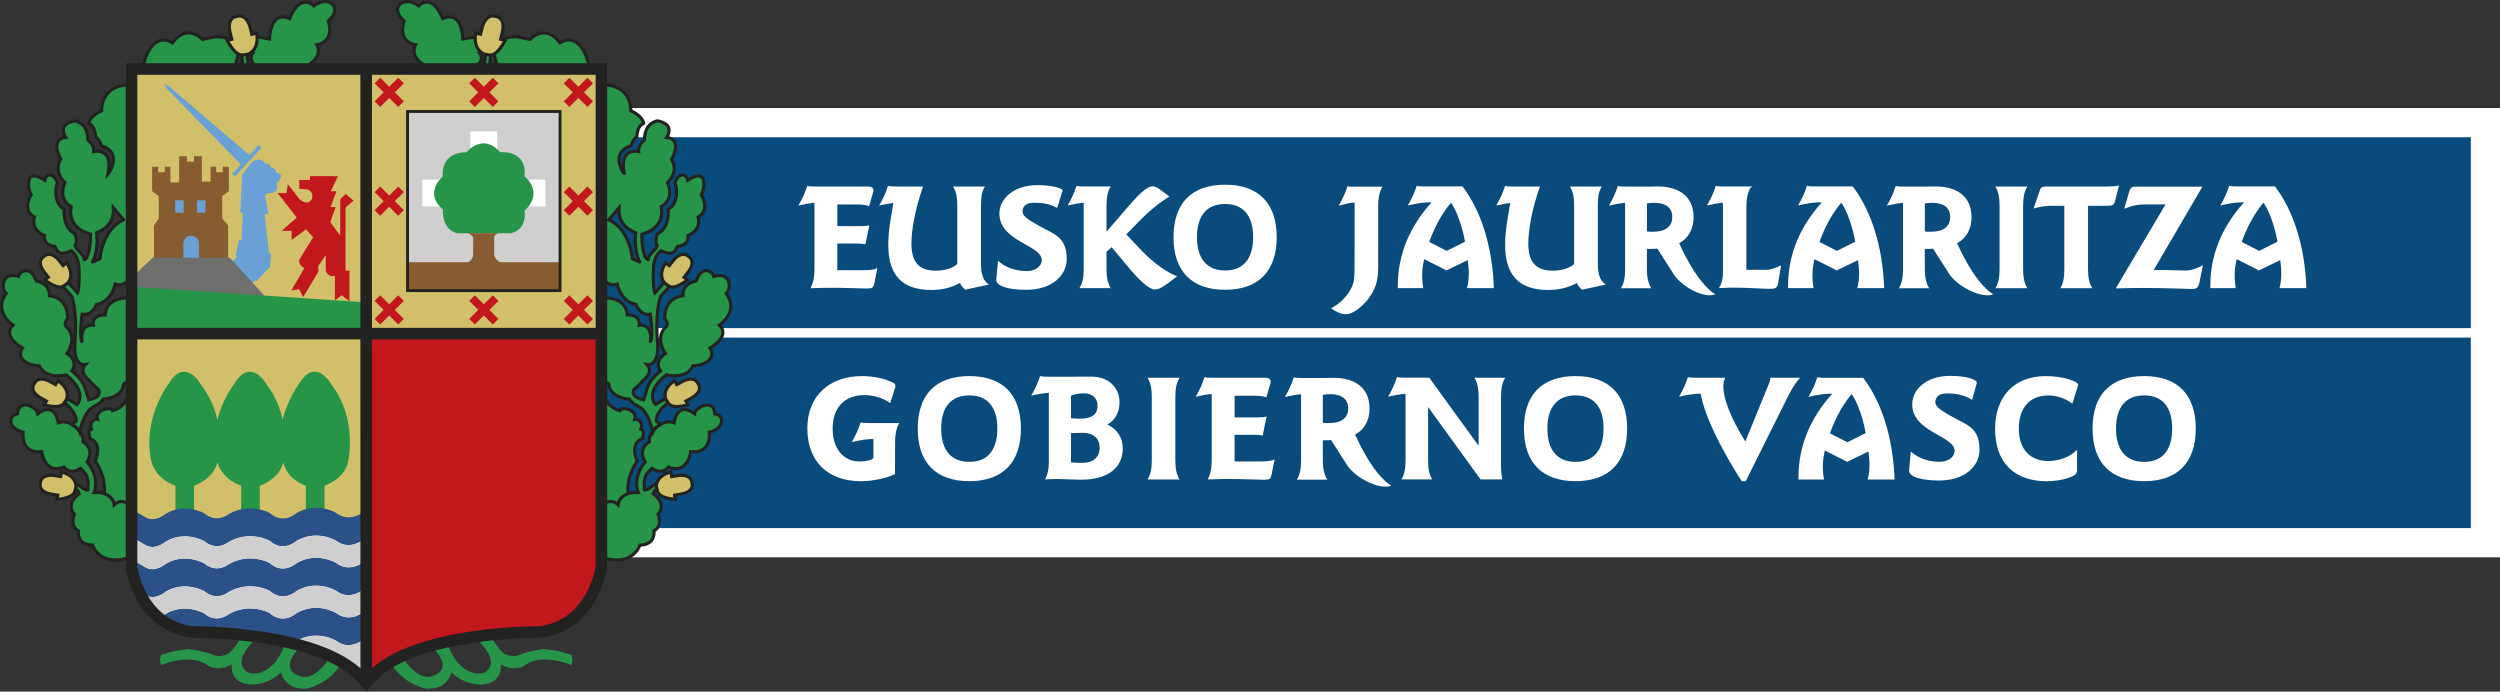 <?xml version="1.0" encoding="utf-8"?>
<!-- Generator: Adobe Illustrator 16.0.0, SVG Export Plug-In . SVG Version: 6.00 Build 0)  -->
<!DOCTYPE svg PUBLIC "-//W3C//DTD SVG 1.1//EN" "http://www.w3.org/Graphics/SVG/1.1/DTD/svg11.dtd">
<svg version="1.1" id="Capa_1" xmlns="http://www.w3.org/2000/svg" xmlns:xlink="http://www.w3.org/1999/xlink" x="0px" y="0px"
	 width="128.175px" height="35.457px" viewBox="0 0 128.175 35.457" enable-background="new 0 0 128.175 35.457"
	 xml:space="preserve">
<rect x="0" y="0" width="128.175" height="35.457" fill="#333333" stroke="none"/>
<g>
	<rect x="26.057" y="5.539" fill="#FFFFFF" width="102.118" height="23.035"/>
	<rect x="27.556" y="7.037" fill-rule="evenodd" clip-rule="evenodd" fill="#084B7C" width="99.121" height="20.038"/>
	<path fill-rule="evenodd" clip-rule="evenodd" fill="#FFFFFF" d="M62.812,9.47c-1.716,0-2.646,0.944-2.646,2.69
		c0,1.745,0.93,2.697,2.646,2.697c1.715,0,2.645-0.96,2.645-2.697C65.457,10.422,64.527,9.47,62.812,9.47z M62.812,10.459
		c0.929,0,1.436,0.59,1.436,1.701c0,1.11-0.507,1.707-1.436,1.707c-0.93,0-1.444-0.597-1.444-1.707
		C61.368,11.049,61.883,10.459,62.812,10.459z"/>
	<path fill-rule="evenodd" clip-rule="evenodd" fill="#FFFFFF" d="M108.642,9.509c-0.174,0.045-0.386,0.053-0.627,0.053h-3.032
		c-0.204,0-0.333,0-0.394,0.174l-0.324,0.952c0.354-0.099,0.665-0.137,0.892-0.137h0.681v3.242c0,0.438-0.053,0.756-0.211,0.982
		h1.646c-0.158-0.241-0.219-0.559-0.219-0.982v-3.242h0.931c0.295,0,0.393,0,0.461-0.271L108.642,9.509z"/>
	<path fill-rule="evenodd" clip-rule="evenodd" fill="#FFFFFF" d="M109.549,9.571c-0.048,0-0.082,0-0.089,0
		c-0.191,0-0.246,0.083-0.308,0.295l-0.242,0.838c0.383-0.158,0.682-0.226,1.058-0.226c0.027,0,0.062,0,0.096,0
		c0.13,0,0.221,0,0.467,0h0.497l-2.554,4.307c0.478-0.015,0.956-0.022,1.448-0.022c1.292,0,2.105,0.053,2.433,0.053
		c0.253,0,0.355-0.045,0.41-0.332l0.179-0.889c-0.273,0.151-0.589,0.276-0.916,0.276c-0.335,0-0.779-0.03-1.319-0.03
		c-0.137,0-0.131,0.008-0.295,0.016l2.502-4.285H109.549z"/>
	<path fill-rule="evenodd" clip-rule="evenodd" fill="#FFFFFF" d="M70.66,12.28v-1.693c-0.013-0.707,0.219-1.015,0.219-1.015h-1.467
		c-0.06,0-0.113,0-0.173,0c-0.151,0-0.001,0-0.152-0.029c-0.105,0.34-0.257,0.664-0.453,1.004c0.483-0.113,0.552-0.158,0.794-0.158
		c0.007,0,0.013-0.001,0.02-0.001l0.004,0.135L69.448,13.7c0,0.587-0.026,0.76-0.138,1.01c-0.199,0.44-0.588,0.847-1.062,1.097
		c0.268,0.199,0.519,0.303,0.751,0.303c0.251,0,0.527-0.156,0.863-0.467c0.173-0.164,0.32-0.345,0.441-0.544
		c0.215-0.337,0.358-0.708,0.358-1.434L70.66,12.28z"/>
	<path fill-rule="evenodd" clip-rule="evenodd" fill="none" d="M94.203,12.188"/>
	<path fill-rule="evenodd" clip-rule="evenodd" fill="#FFFFFF" d="M84.437,11.864c0.075,0.008,0.113,0.016,0.128,0.016h0.205
		c0.642,0,0.967-0.287,0.967-0.756c0-0.461-0.317-0.726-0.922-0.726c-0.128,0-0.257,0.016-0.378,0.03V11.864z M83.315,10.397
		c-0.219,0.021-0.493,0.067-0.825,0.145c0.197-0.34,0.348-0.665,0.454-1.005c0.15,0.03,0.295,0.03,0.446,0.03h0.174h0.942
		c0.152-0.004,0.309-0.008,0.467-0.008c1.238,0,1.858,0.62,1.858,1.572c0,0.604-0.265,1.088-0.74,1.337c0,0,0.868,2.032,1.853,2.618
		c-0.522,0.246-1.806-0.366-2.246-1.205l-0.728-1.136c-0.144,0.015-0.217,0.018-0.376,0.018h-0.158V13.8
		c0,0.431,0.083,0.763,0.227,0.981h-1.564c0.167-0.249,0.22-0.566,0.22-0.981v-3.25C83.318,10.497,83.316,10.446,83.315,10.397z"/>
	<path fill-rule="evenodd" clip-rule="evenodd" fill="#FFFFFF" d="M98.686,11.864c0.076,0.008,0.113,0.016,0.129,0.016h0.204
		c0.642,0,0.967-0.287,0.967-0.756c0-0.461-0.317-0.726-0.922-0.726c-0.128,0-0.257,0.016-0.378,0.03V11.864z M97.564,10.397
		c-0.218,0.021-0.493,0.067-0.824,0.145c0.196-0.34,0.348-0.665,0.453-1.005c0.151,0.03,0.295,0.03,0.446,0.03h0.174h0.941
		c0.153-0.004,0.31-0.008,0.467-0.008c1.24,0,1.859,0.62,1.859,1.572c0,0.604-0.264,1.088-0.74,1.337c0,0,0.868,2.032,1.853,2.618
		c-0.521,0.246-1.921-0.366-2.361-1.205l-0.728-1.136c-0.144,0.015-0.102,0.018-0.26,0.018h-0.159V13.8
		c0,0.431,0.083,0.763,0.227,0.981h-1.564c0.166-0.249,0.22-0.566,0.22-0.981v-3.25C97.567,10.497,97.566,10.446,97.564,10.397z"/>
	<path fill="#FFFFFF" d="M42.702,9.562h1.72c0.249,0,0.348,0.03,0.362,0.227l-0.228,0.786c-0.204-0.091-0.438-0.091-0.71-0.091
		h-0.916v1.111h1.15c0.174,0,0.332,0,0.491-0.046l-0.201,0.975c-0.166-0.029-0.325-0.037-0.469-0.037h-0.972v1.367h1.312
		c0.341,0,0.59-0.029,0.741-0.105l-0.144,0.718c-0.061,0.311-0.099,0.325-0.454,0.325c-0.279,0-1.002-0.038-1.772-0.038
		c-0.287,0-0.643,0.008-1.058,0.023c0.166-0.333,0.203-0.643,0.203-0.983v-3.271c0-0.044,0-0.087-0.002-0.13
		c-0.218,0.021-0.491,0.067-0.821,0.145c0.196-0.34,0.348-0.665,0.453-1.005c0.151,0.03,0.295,0.03,0.446,0.03h0.174H42.702z"/>
	<path fill="#FFFFFF" d="M45.974,9.562h0.174h0.693h0.485c-0.438,1.239-0.597,2.297-0.597,2.925c0,0.959,0.393,1.39,1.247,1.39
		c0.477,0,0.869-0.128,1.104-0.34v-2.978c0-0.415-0.046-0.732-0.22-0.997h1.64c-0.181,0.271-0.204,0.597-0.204,1.013v2.97
		c0,0.529,0.121,0.869,0.408,1.043l-1.224,0.265c-0.144-0.144-0.234-0.25-0.257-0.348c-0.453,0.249-0.93,0.362-1.474,0.362
		c-1.489,0-2.207-0.755-2.207-2.312c0-0.824,0.176-1.56,0.26-2.151c-0.201,0.024-0.443,0.067-0.729,0.134
		c0.196-0.34,0.348-0.665,0.454-1.005C45.679,9.562,45.822,9.562,45.974,9.562z"/>
	<path fill="#FFFFFF" d="M59.399,9.667l0.56,0.408c-0.529,0.325-1.044,0.74-1.52,1.231l-0.695,0.711l0.771,0.815
		c0.673,0.711,1.398,1.18,1.837,1.331c-0.536,0.423-0.877,0.68-1.134,0.68c-0.287,0-0.771-0.416-1.474-1.27l-0.748-0.899
		l-0.265,0.234v0.884c0,0.424,0.061,0.741,0.219,0.982h-1.609c0.167-0.249,0.22-0.566,0.22-0.982v-3.242
		c0-0.054-0.002-0.107-0.004-0.158c-0.217,0.021-0.489,0.066-0.818,0.144c0.196-0.34,0.347-0.665,0.453-1.005
		c0.151,0.03,0.295,0.03,0.446,0.03h0.174h0.692h0.446c-0.158,0.227-0.219,0.559-0.219,0.989v1.331l0.96-1.119
		c0.68-0.793,1.096-1.209,1.397-1.209C59.188,9.554,59.293,9.592,59.399,9.667z"/>
	<path fill="#FFFFFF" d="M77.611,9.562h0.174h0.693h0.475c-0.438,1.239-0.597,2.297-0.597,2.925c0,0.959,0.393,1.39,1.246,1.39
		c0.477,0,0.869-0.128,1.104-0.34v-2.978c0-0.415-0.046-0.732-0.22-0.997h1.641c-0.182,0.271-0.204,0.597-0.204,1.013v2.97
		c0,0.529,0.121,0.869,0.408,1.043l-1.225,0.265c-0.144-0.144-0.234-0.25-0.257-0.348c-0.453,0.249-0.93,0.362-1.474,0.362
		c-1.489,0-2.207-0.755-2.207-2.312c0-0.823,0.176-1.559,0.26-2.15c-0.199,0.024-0.438,0.067-0.717,0.133
		c0.197-0.34,0.348-0.665,0.454-1.005C77.316,9.562,77.46,9.562,77.611,9.562z"/>
	<path fill="#FFFFFF" d="M89.724,9.649c-0.174,0.384-0.187,0.699-0.187,0.995v0.174v3.016h1.044c0.174,0,0.438-0.087,0.735-0.226
		l-0.153,0.913c-0.045,0.25-0.158,0.287-0.408,0.287c-0.476,0-1.052-0.061-1.913-0.061c-0.234,0-0.477,0.016-0.711,0.023
		c0.166-0.272,0.204-0.521,0.204-0.802v-3.151v-0.174c0-0.082-0.001-0.166-0.006-0.252c-0.216,0.021-0.488,0.066-0.814,0.144
		c0.196-0.34,0.348-0.665,0.453-1.005c0.151,0.03,0.295,0.03,0.445,0.03h0.174h1.256L89.724,9.649z"/>
	<path fill-rule="evenodd" clip-rule="evenodd" fill="#FFFFFF" d="M54.486,9.74c-0.175-0.142-0.675-0.247-1.312-0.247
		c-1.192,0-1.935,0.687-1.935,1.458c0,1.439,2.173,1.605,2.173,2.385c0,0.287-0.286,0.562-0.77,0.562
		c-0.525,0-1.081-0.162-1.473-0.53l-0.09,0.961c0,0.008,0,0.016,0,0.023c0,0.317,0.617,0.506,1.535,0.506
		c1.326,0,2.084-0.738,2.077-1.592c-0.008-1.163-0.685-1.259-1.482-1.723c-0.496-0.289-0.835-0.471-0.778-0.776
		c0.043-0.237,0.217-0.375,0.609-0.375c0.328,0,0.776,0.047,1.163,0.268L54.486,9.74z"/>
	<path fill-rule="evenodd" clip-rule="evenodd" fill="#FFFFFF" d="M102.298,9.563c0.159,0.241,0.22,0.566,0.22,0.99v3.241
		c0,0.424-0.061,0.741-0.22,0.982h1.647c-0.158-0.234-0.219-0.552-0.219-0.982v-3.241c0-0.431,0.061-0.756,0.219-0.99H102.298z"/>
	<path fill-rule="evenodd" clip-rule="evenodd" fill="#FFFFFF" d="M75.252,13.335c0.045,0.362,0.108,0.854-0.036,1.438h1.375
		c-0.075-2.154-0.664-3.976-1.608-5.215h-1.731h-0.174c-0.15,0-0.294,0-0.445-0.03c-0.105,0.34-0.257,0.665-0.454,1.005
		c0.484-0.113,0.847-0.158,1.089-0.158h0.128c-1.141,1.262-1.73,2.705-1.73,4.277v0.121h1.308c-0.116-0.63-0.043-1.105,0.043-1.486
		l1.144,0.578L75.252,13.335z M74.396,10.393c-0.659,0.758-1.019,1.734-1.12,2.01l0.894,0.459l0.94-0.469
		C75.109,12.393,74.916,11.171,74.396,10.393z"/>
	<path fill-rule="evenodd" clip-rule="evenodd" fill="#FFFFFF" d="M95.261,13.335c0.045,0.362,0.108,0.854-0.036,1.438h1.376
		c-0.076-2.154-0.666-3.976-1.61-5.215h-1.73h-0.174c-0.151,0-0.295,0-0.445-0.03c-0.106,0.34-0.257,0.665-0.454,1.005
		c0.484-0.113,0.847-0.158,1.088-0.158h0.129c-1.141,1.262-1.73,2.705-1.73,4.277v0.121h1.308c-0.116-0.63-0.044-1.105,0.043-1.486
		l1.144,0.578L95.261,13.335z M94.403,10.393c-0.658,0.758-1.018,1.734-1.119,2.01l0.894,0.459l0.94-0.469
		C95.118,12.393,94.925,11.171,94.403,10.393z"/>
	<path fill-rule="evenodd" clip-rule="evenodd" fill="#FFFFFF" d="M116.909,13.335c0.044,0.362,0.107,0.854-0.037,1.438h1.376
		c-0.075-2.154-0.665-3.976-1.61-5.215h-1.73h-0.174c-0.15,0-0.294,0-0.445-0.03c-0.105,0.34-0.257,0.665-0.453,1.005
		c0.483-0.113,0.846-0.158,1.088-0.158h0.128c-1.141,1.262-1.73,2.705-1.73,4.277v0.121h1.308c-0.116-0.63-0.043-1.105,0.044-1.486
		l1.143,0.578L116.909,13.335z M116.052,10.393c-0.659,0.758-1.02,1.734-1.12,2.01l0.894,0.459l0.94-0.469
		C116.766,12.393,116.572,11.171,116.052,10.393z"/>
	<path fill-rule="evenodd" clip-rule="evenodd" fill="#FFFFFF" d="M80.779,19.282c-1.716,0-2.646,0.944-2.646,2.69
		s0.93,2.698,2.646,2.698c1.715,0,2.645-0.96,2.645-2.698S82.494,19.282,80.779,19.282z M80.779,20.272
		c0.929,0,1.436,0.59,1.436,1.7c0,1.111-0.507,1.708-1.436,1.708c-0.93,0-1.444-0.597-1.444-1.708
		C79.335,20.862,79.85,20.272,80.779,20.272z"/>
	<path fill-rule="evenodd" clip-rule="evenodd" fill="#FFFFFF" d="M49.698,19.282c-1.716,0-2.646,0.944-2.646,2.69
		s0.93,2.698,2.646,2.698c1.715,0,2.645-0.96,2.645-2.698S51.413,19.282,49.698,19.282z M49.698,20.272
		c0.929,0,1.436,0.59,1.436,1.7c0,1.111-0.507,1.708-1.436,1.708c-0.93,0-1.443-0.597-1.443-1.708
		C48.255,20.862,48.769,20.272,49.698,20.272z"/>
	<path fill-rule="evenodd" clip-rule="evenodd" fill="#FFFFFF" d="M101.309,19.792c0.025-0.083,0.042-0.144,0.042-0.159
		c0-0.196-0.576-0.362-1.377-0.362c-1.192,0-1.935,0.687-1.935,1.458c0,1.439,2.173,1.605,2.173,2.385
		c0,0.287-0.286,0.562-0.77,0.562c-0.525,0-1.082-0.163-1.473-0.53l-0.09,0.962c0,0.007,0,0.015,0,0.022
		c0,0.317,0.617,0.506,1.535,0.506c1.326,0,2.083-0.738,2.077-1.592c-0.009-1.164-0.685-1.259-1.482-1.723
		c-0.496-0.288-0.836-0.471-0.778-0.776c0.043-0.237,0.217-0.375,0.609-0.375c0.358,0,0.858,0.056,1.268,0.332L101.309,19.792z"/>
	<path fill-rule="evenodd" clip-rule="evenodd" fill="#FFFFFF" d="M88.46,19.365h-1.302c-0.061,0-0.113,0-0.174,0
		c-0.151,0-0.295,0-0.446-0.03c-0.105,0.341-0.257,0.666-0.453,1.006c0.483-0.113,0.847-0.159,1.088-0.159l0.022,0.008
		c0.304,1.767,2.104,4.481,2.104,4.481h0.204l2.212-4.436c0.197-0.378,0.394-0.673,0.575-0.869h-1.527
		c0,0.113-0.037,0.249-0.113,0.415l-1.169,2.856C87.873,20.02,88.46,19.365,88.46,19.365z"/>
	<path fill-rule="evenodd" clip-rule="evenodd" fill="#FFFFFF" d="M106.521,19.834c0.015-0.053,0.03-0.091,0.03-0.105
		c0-0.167-0.748-0.446-1.67-0.446c-1.617,0-2.593,1.051-2.593,2.713c0,1.7,0.968,2.676,2.638,2.676c0.809,0,1.383-0.242,1.489-0.355
		c0.067-0.068,0.075-0.159,0.075-0.287v-0.968c-0.348,0.355-0.899,0.574-1.48,0.574c-0.915,0-1.505-0.597-1.505-1.654
		c0-1.088,0.574-1.708,1.512-1.708c0.431,0,0.869,0.151,1.231,0.423L106.521,19.834z"/>
	<path fill-rule="evenodd" clip-rule="evenodd" fill="#FFFFFF" d="M109.932,19.282c-1.716,0-2.646,0.944-2.646,2.69
		s0.93,2.698,2.646,2.698c1.715,0,2.645-0.96,2.645-2.698S111.646,19.282,109.932,19.282z M109.932,20.272
		c0.93,0,1.436,0.59,1.436,1.7c0,1.111-0.506,1.708-1.436,1.708s-1.443-0.597-1.443-1.708
		C108.488,20.862,109.002,20.272,109.932,20.272z"/>
	<path fill-rule="evenodd" clip-rule="evenodd" fill="#FFFFFF" d="M44.745,23.515c-0.104,0.083-0.34,0.144-0.684,0.144
		c-0.811,0-1.371-0.65-1.371-1.678c0-1.081,0.602-1.724,1.644-1.724c0.448,0,0.97,0.159,1.306,0.408l0.241-0.748
		c0.016-0.038,0.023-0.061,0.023-0.083c0-0.136,0-0.166-0.192-0.249c-0.425-0.189-0.954-0.303-1.507-0.303
		c-1.723,0-2.812,1.051-2.812,2.675c0,1.693,1.033,2.714,2.748,2.714c0.586,0,1.283-0.144,1.747-0.363l0.003-1.603
		c-0.013-0.708,0.219-1.015,0.219-1.015h-1.366c-0.061,0-0.113,0-0.174,0c-0.151,0-0.295,0-0.446-0.03
		c-0.105,0.34-0.257,0.665-0.453,1.005c0.483-0.113,0.847-0.159,1.088-0.159c0.007,0,0.013,0,0.02,0l0.004,0.134l-0.001,0.818
		L44.745,23.515z"/>
	<path fill="#FFFFFF" d="M54.908,21.443c0.136,0.016,0.428,0.023,0.458,0.023c0.604,0,0.906-0.212,0.906-0.665
		c0-0.386-0.264-0.636-0.702-0.636c-0.174,0-0.511,0.038-0.662,0.129V21.443z M54.908,23.703c0.144,0.022,0.473,0.03,0.579,0.03
		c0.559,0,0.892-0.287,0.892-0.771s-0.31-0.771-0.877-0.771c-0.129,0-0.458,0.008-0.594,0.015V23.703z M53.774,20.138
		c-0.229,0.017-0.531,0.063-0.906,0.151c0.197-0.34,0.348-0.665,0.454-1.005c0.151,0.03,0.295,0.03,0.445,0.03h0.174h0.693h0.101
		c0.159-0.004,0.843-0.002,1.235-0.002c0.861,0,1.428,0.56,1.428,1.315c0,0.506-0.219,0.906-0.619,1.141
		c0.514,0.242,0.786,0.681,0.786,1.217c0,0.982-0.733,1.609-2.154,1.609c-0.355,0-0.941-0.037-1.35-0.037
		c-0.083,0-0.241,0.007-0.476,0.022c0.144-0.287,0.188-0.552,0.188-0.847V20.138z"/>
	<path fill="#FFFFFF" d="M72.932,19.364l0.346,0.001l2.532,3.492v-2.502c0-0.431-0.068-0.764-0.22-0.99h1.587
		c-0.166,0.257-0.219,0.574-0.219,0.99v3.491c0,0.257,0.022,0.507,0.061,0.733h-1.111l-2.689-3.711v2.729
		c0,0.4,0.045,0.718,0.211,0.982h-1.587c0.166-0.25,0.22-0.567,0.22-0.982v-3.242c0-0.058-0.001-0.112-0.003-0.166
		c-0.228,0.018-0.524,0.064-0.89,0.15c0.196-0.341,0.348-0.665,0.453-1.006c0.151,0.03,0.295,0.03,0.446,0.03h0.174H72.932z"/>
	<path fill="#FFFFFF" d="M63.07,19.366h1.72c0.249,0,0.347,0.03,0.362,0.227l-0.228,0.786c-0.204-0.091-0.438-0.091-0.711-0.091
		h-0.915v1.111h1.15c0.173,0,0.332,0,0.49-0.046l-0.2,0.976c-0.167-0.03-0.325-0.038-0.469-0.038h-0.972v1.368h1.312
		c0.34,0,0.59-0.03,0.74-0.106l-0.144,0.718c-0.061,0.311-0.098,0.325-0.453,0.325c-0.279,0-1.002-0.038-1.773-0.038
		c-0.287,0-0.642,0.008-1.058,0.023c0.166-0.333,0.204-0.643,0.204-0.982v-3.272c0-0.044-0.001-0.087-0.002-0.13
		c-0.218,0.021-0.491,0.067-0.821,0.145c0.196-0.34,0.348-0.665,0.453-1.005c0.151,0.03,0.295,0.03,0.446,0.03h0.174H63.07z"/>
	<path fill-rule="evenodd" clip-rule="evenodd" fill="#FFFFFF" d="M58.833,19.367c0.158,0.242,0.219,0.567,0.219,0.99V23.6
		c0,0.423-0.061,0.74-0.219,0.982h1.646c-0.158-0.234-0.219-0.552-0.219-0.982v-3.242c0-0.431,0.061-0.756,0.219-0.99H58.833z"/>
	<path fill-rule="evenodd" clip-rule="evenodd" fill="#FFFFFF" d="M67.822,21.676c0.075,0.008,0.113,0.016,0.128,0.016h0.205
		c0.642,0,0.967-0.287,0.967-0.756c0-0.461-0.317-0.726-0.922-0.726c-0.129,0-0.258,0.016-0.378,0.03V21.676z M66.701,20.209
		c-0.219,0.021-0.493,0.066-0.825,0.145c0.197-0.341,0.348-0.665,0.454-1.005c0.15,0.03,0.294,0.03,0.445,0.03h0.175h0.942
		c0.152-0.005,0.309-0.008,0.466-0.008c1.239,0,1.859,0.619,1.859,1.572c0,0.604-0.265,1.088-0.74,1.337
		c0,0,0.868,2.032,1.853,2.618c-0.522,0.246-1.921-0.366-2.361-1.205l-0.729-1.137c-0.144,0.016-0.101,0.019-0.26,0.019h-0.158
		v1.035c0,0.431,0.083,0.764,0.227,0.982h-1.564c0.167-0.249,0.22-0.566,0.22-0.982v-3.249
		C66.704,20.309,66.702,20.258,66.701,20.209z"/>
	<path fill-rule="evenodd" clip-rule="evenodd" fill="#FFFFFF" d="M95.795,23.147c0.045,0.361,0.108,0.854-0.036,1.438h1.375
		c-0.075-2.153-0.665-3.975-1.609-5.215h-1.73H93.62c-0.151,0-0.295,0-0.446-0.03c-0.105,0.341-0.257,0.666-0.453,1.006
		c0.483-0.113,0.847-0.159,1.089-0.159h0.128c-1.142,1.263-1.73,2.706-1.73,4.278v0.12h1.308c-0.117-0.63-0.044-1.105,0.043-1.486
		l1.144,0.579L95.795,23.147z M94.938,20.204c-0.658,0.758-1.019,1.735-1.119,2.011l0.893,0.459l0.94-0.469
		C95.651,22.205,95.459,20.982,94.938,20.204z"/>
	<rect x="27.247" y="16.823" fill-rule="evenodd" clip-rule="evenodd" fill="#FFFFFF" width="99.51" height="0.484"/>
	
		<path fill-rule="evenodd" clip-rule="evenodd" fill="#279548" stroke="#222220" stroke-width="0.162" stroke-miterlimit="3.864" d="
		M30.996,20.117l-0.16-0.005v6.338l0.16-0.002c0.14-0.259,0.397-0.284,0.681-0.345c-0.02-0.751,0.547-0.679,0.547-0.679
		c-0.183-0.933,0.445-1.78,0.445-1.78c-0.405-0.974,0.265-1.156,0.265-1.156c0.061-0.305,0.124-0.402-0.079-0.483
		c0.142-0.346-0.143-0.548-0.305-0.508c0.143-0.507-0.715-0.67-0.776-0.446C30.957,20.826,30.996,20.117,30.996,20.117z"/>
	
		<path fill-rule="evenodd" clip-rule="evenodd" fill="#279548" stroke="#222220" stroke-width="0.162" stroke-miterlimit="3.864" d="
		M30.996,25.839l-0.16-0.002v2.773l0.16-0.001c1.456,0.437,1.812-0.66,1.812-0.66c0.832-0.02,0.72-0.727,0.72-0.727
		c0.471-0.26,0.211-0.86,0.211-0.86c0.471-0.544-0.245-1.048-0.245-1.048c0.09-0.293,0.214-0.21,0.214-0.21
		c-0.063-0.115-0.02-0.341-0.02-0.341l-0.479,0.323c-0.283,0.113-0.155-0.046-0.155-0.046c-0.121-0.589,0.17-0.837,0.367-1.028
		c0.568,0.366,0.848-0.061,0.848-0.061c1.01,0.385,1.142-0.79,1.142-0.79c1.112,0.113,0.953-1.003,0.953-1.003
		c0.748-0.165,0.821-0.854,0.285-0.941c-0.041-0.816-0.999-0.351-1.04-0.005c-0.905-0.679-1.046,0.462-1.046,0.462
		c-0.657-0.243-1.371,0.579-1.267,0.975c-0.646,0.39-0.22,1.039-0.22,1.039c-0.682,0.836-0.354,1.561-0.354,1.561
		c-0.99-0.039-1.031,0.631-1.031,0.631C31.299,25.522,30.996,25.839,30.996,25.839z"/>
	
		<path fill-rule="evenodd" clip-rule="evenodd" fill="#279548" stroke="#222220" stroke-width="0.162" stroke-miterlimit="3.864" d="
		M21.799,3.36c-0.861-0.463-0.491-1.065-0.491-1.065c-0.979-0.182-0.59-1.214-0.59-1.214c-0.803-0.697,0-1.357,0.741-0.777
		C22.228-0.375,22.7,0.956,22.7,0.956C23.718,0.5,23.728,2,23.728,2l0.518-0.089c1.076,0.243,0.321,0.786,0.321,0.786
		c0.308,0.37-0.116,0.664-0.116,0.664l0.004,0.186h-2.587L21.799,3.36z"/>
	
		<path fill-rule="evenodd" clip-rule="evenodd" fill="#279548" stroke="#222220" stroke-width="0.162" stroke-miterlimit="3.864" d="
		M25.503,3.37l-0.121-0.362c-0.264-1.26,1.164-1.116,1.164-1.116l0.625,0.125c0.884-0.839,1.535,0.178,1.535,0.178
		c0.955-0.571,1.411,0.71,1.491,1.175c-0.009,0-0.021,0.176-0.021,0.176h-4.678L25.503,3.37z"/>
	
		<polygon fill-rule="evenodd" clip-rule="evenodd" fill="#279548" stroke="#222220" stroke-width="0.162" stroke-miterlimit="3.864" points="
		25.158,2.786 25.078,3.546 24.794,3.546 24.895,2.766 	"/>
	
		<path fill-rule="evenodd" clip-rule="evenodd" fill="#D1C069" stroke="#222220" stroke-width="0.162" stroke-miterlimit="3.864" d="
		M24.833,2.773l0.241,0.042c0.42,0.087,0.826-0.744,0.826-0.744l-0.234-0.058l0.089-0.355c0.179-0.783-0.336-0.815-0.336-0.815
		c-0.529-0.165-0.693,0.558-0.693,0.558l-0.089,0.356l-0.25-0.062C24.245,2.604,24.833,2.773,24.833,2.773z"/>
	
		<path fill-rule="evenodd" clip-rule="evenodd" fill="#279548" stroke="#222220" stroke-width="0.162" stroke-miterlimit="3.864" d="
		M32.017,8.947L32.017,8.947c-0.014-0.067-0.025-0.131-0.034-0.191c-0.181-1.223,0.763-0.985,0.763-0.985
		c-0.036-0.357,0.3-0.59,0.3-0.59c-0.026-0.884,0.661-0.985,0.661-0.985c0.771,0.143,0.629,0.609,0.475,0.846
		c0.845,0.108,0.25,1.125,0.25,1.125c0.402,0.661-0.207,1.196-0.207,1.196c0.374,0.902-0.322,1.232-0.322,1.232
		c0.215,1.17-1,1.411-1,1.411c0.018,1.285,0.321,1.303,0.321,1.303c0.073-0.352,0.397-0.452,0.478-0.721
		c-0.162-0.223,0.008-0.604,0.008-0.604c0.649-0.305,0.548-1.258,0.548-1.258c0.568-0.284,0.444-1.226,0.343-1.348
		c0.224-0.567,0.581-0.471,0.658-0.137c1.102-0.731,0.841,0.553,0.696,0.729c0.481,0.893-0.163,1.156-0.163,1.156
		c0.189,0.71-0.524,0.951-0.524,0.951s0.119,0.49-0.53,0.551c-0.122,0.244-0.203,0.527-0.853,0.224
		c-0.418,0.341-0.386,0.974-0.386,0.974c-0.04,0.974,0.08,1.192,0.08,1.192l0.509-0.589c0.264,0.066,0.276,0.231,0.276,0.231
		c-0.24,0.25-0.5,0.545-0.5,0.545c-0.284,0.893-0.162,2.273-0.162,2.273c0.143,1.339-0.527,1.217-0.527,1.217
		c0.365,0.406-0.203,0.812-0.203,0.812c-0.125,0.161-0.487,0.487-0.487,0.487c-0.134,0.402,0.445,0.479,0.519,0.501
		c0.17-0.488,0.149-0.914,0.861-1.475c-0.365-0.528,0.247-0.898,0.247-0.898s-0.542-0.757-0.012-1.319
		c0.256-0.214-0.012-0.456-0.012-0.456s-0.106-1.052,0.93-1.186c-0.036-0.66,0.679-0.759,0.679-0.759
		c0.285-0.83,0.847-0.496,0.907-0.232c0.853-0.264,0.914,0.629,0.63,0.873c0.689,0.933-0.349,1.627-0.349,1.627
		c0.592,0.585-0.483,1.173-0.483,1.173c0.284,0.406-0.041,0.873-0.873,0.914c-0.349,0.74-1.366,0.46-1.366,0.46
		c-1.161,0.938-0.553,1.522-0.553,1.522l0.502-0.311c0.08,0.12,0.141,0.221,0.141,0.221c-0.683,0.521-0.606,0.947-0.606,0.947
		c-0.026-0.014,0.189,0.09,0.185,0.196c-0.261,0.101-0.361,0.341-0.361,0.341c-0.407-1.582-0.841-1.11-1.207-1.673
		c-0.39,0-1.003-0.235-1.048-0.762c-0.084-0.16-0.217-0.009-0.217-0.009l-0.159-0.004v-4.413h0.161
		c1.188,0.009,1.159,0.87,1.159,0.87c0.732,0,0.61,0.527,0.61,0.527c0.771-0.04,0.568,0.889,0.568,0.889
		c0.181-0.312,0-1.448,0-1.448c-0.518,0.099-0.732-0.5-0.732-0.5c-0.78-0.138-0.964-1.043-0.964-1.043
		c-0.368,0.146-0.644-0.178-0.644-0.178l-0.159-0.003V4.357l0.159-0.005c1.412,0.057,1.343,1.323,1.343,1.323
		c0.625,0.286,0.66,0.643,0.66,0.643c-0.225,0.129-0.312,0.283-0.353,0.689c-0.244,0.203-0.284,0.467-0.284,0.467
		C31.19,7.839,32.017,8.946,32.017,8.947z M31.733,10.66l-0.514,0.602c1.124,0.562,1.204,2.006,1.204,2.006
		c0.518,0.25,0.366,0.148,0.366,0.148c-0.312-0.643-0.197-1.481-0.197-1.481C31.821,11.633,31.707,11.056,31.733,10.66z"/>
	
		<path fill-rule="evenodd" clip-rule="evenodd" fill="#D1C069" stroke="#222220" stroke-width="0.162" stroke-miterlimit="3.864" d="
		M34.101,14.535l0.186,0.125c0.316,0.227,0.961-0.312,0.961-0.312l-0.174-0.135l0.206-0.264c0.438-0.583,0.022-0.8,0.022-0.8
		c-0.379-0.332-0.782,0.207-0.782,0.207l-0.206,0.263l-0.184-0.145C33.676,14.179,34.101,14.535,34.101,14.535z"/>
	
		<path fill-rule="evenodd" clip-rule="evenodd" fill="#D1C069" stroke="#222220" stroke-width="0.162" stroke-miterlimit="3.864" d="
		M34.144,20.48l0.122,0.187c0.203,0.333,1.007,0.088,1.007,0.088l-0.106-0.192l0.291-0.161c0.632-0.366,0.334-0.729,0.334-0.729
		c-0.219-0.453-0.802-0.114-0.802-0.114l-0.291,0.161l-0.113-0.205C33.892,19.985,34.144,20.48,34.144,20.48z"/>
	
		<path fill-rule="evenodd" clip-rule="evenodd" fill="#D1C069" stroke="#222220" stroke-width="0.162" stroke-miterlimit="3.864" d="
		M33.656,24.957l0.05,0.217c0.077,0.383,0.916,0.428,0.916,0.428l-0.034-0.217l0.329-0.053c0.719-0.128,0.562-0.569,0.562-0.569
		c-0.051-0.502-0.713-0.383-0.713-0.383l-0.329,0.053L34.4,24.201C33.589,24.406,33.656,24.957,33.656,24.957z"/>
	
		<path fill-rule="evenodd" clip-rule="evenodd" fill="#279548" stroke="#222220" stroke-width="0.162" stroke-miterlimit="3.864" d="
		M6.553,20.117l0.191-0.005v6.338l-0.191-0.002c-0.14-0.259-0.397-0.284-0.681-0.345c0.02-0.751-0.547-0.679-0.547-0.679
		c0.184-0.933-0.445-1.78-0.445-1.78c0.405-0.974-0.264-1.156-0.264-1.156c-0.062-0.305-0.125-0.402,0.078-0.483
		c-0.142-0.346,0.143-0.548,0.305-0.508c-0.143-0.507,0.715-0.67,0.776-0.446C6.592,20.826,6.553,20.117,6.553,20.117z"/>
	
		<path fill-rule="evenodd" clip-rule="evenodd" fill="#279548" stroke="#222220" stroke-width="0.162" stroke-miterlimit="3.864" d="
		M6.553,25.839l0.191-0.002v2.773l-0.191-0.001c-1.457,0.437-1.812-0.66-1.812-0.66c-0.832-0.02-0.719-0.727-0.719-0.727
		c-0.472-0.26-0.212-0.86-0.212-0.86c-0.471-0.544,0.244-1.048,0.244-1.048c-0.089-0.293-0.213-0.21-0.213-0.21
		c0.064-0.115,0.021-0.341,0.021-0.341l0.478,0.323c0.283,0.113,0.154-0.046,0.154-0.046c0.122-0.589-0.169-0.837-0.366-1.028
		c-0.569,0.366-0.848-0.061-0.848-0.061c-1.01,0.385-1.142-0.79-1.142-0.79c-1.112,0.113-0.954-1.003-0.954-1.003
		c-0.748-0.165-0.82-0.854-0.284-0.941c0.041-0.816,1-0.351,1.04-0.005c0.905-0.679,1.045,0.462,1.045,0.462
		c0.658-0.243,1.372,0.579,1.268,0.975c0.646,0.39,0.22,1.039,0.22,1.039c0.682,0.836,0.354,1.561,0.354,1.561
		c0.989-0.039,1.03,0.631,1.03,0.631C6.25,25.522,6.553,25.839,6.553,25.839z"/>
	
		<path fill-rule="evenodd" clip-rule="evenodd" fill="#279548" stroke="#222220" stroke-width="0.162" stroke-miterlimit="3.864" d="
		M15.75,3.36c0.861-0.463,0.491-1.065,0.491-1.065c0.979-0.182,0.59-1.214,0.59-1.214c0.804-0.697,0-1.357-0.741-0.777
		c-0.769-0.678-1.241,0.652-1.241,0.652C13.831,0.5,13.821,2,13.821,2l-0.518-0.089c-1.075,0.243-0.321,0.786-0.321,0.786
		c-0.308,0.37,0.116,0.664,0.116,0.664l-0.004,0.186h2.588L15.75,3.36z"/>
	
		<path fill-rule="evenodd" clip-rule="evenodd" fill="#279548" stroke="#222220" stroke-width="0.162" stroke-miterlimit="3.864" d="
		M12.046,3.37l0.121-0.362c0.264-1.26-1.164-1.116-1.164-1.116l-0.625,0.125C9.494,1.178,8.843,2.195,8.843,2.195
		C7.887,1.624,7.432,2.905,7.352,3.37c0.009,0,0.021,0.176,0.021,0.176h4.678L12.046,3.37z"/>
	
		<polygon fill-rule="evenodd" clip-rule="evenodd" fill="#279548" stroke="#222220" stroke-width="0.148" stroke-miterlimit="3.864" points="
		12.391,2.786 12.472,3.546 12.755,3.546 12.654,2.766 	"/>
	
		<path fill-rule="evenodd" clip-rule="evenodd" fill="#D1C069" stroke="#222220" stroke-width="0.162" stroke-miterlimit="3.864" d="
		M12.716,2.773l-0.241,0.042c-0.42,0.087-0.826-0.744-0.826-0.744l0.234-0.058l-0.089-0.355c-0.179-0.783,0.336-0.815,0.336-0.815
		c0.529-0.165,0.693,0.558,0.693,0.558l0.089,0.356l0.249-0.062C13.304,2.604,12.716,2.773,12.716,2.773z"/>
	
		<path fill-rule="evenodd" clip-rule="evenodd" fill="#279548" stroke="#222220" stroke-width="0.162" stroke-miterlimit="3.864" d="
		M5.532,8.947L5.532,8.947C5.546,8.88,5.558,8.816,5.566,8.756c0.181-1.223-0.763-0.985-0.763-0.985
		c0.036-0.357-0.301-0.59-0.301-0.59c0.027-0.884-0.66-0.985-0.66-0.985C3.071,6.338,3.214,6.805,3.368,7.041
		c-0.845,0.108-0.25,1.125-0.25,1.125C2.717,8.827,3.326,9.362,3.326,9.362c-0.375,0.902,0.321,1.232,0.321,1.232
		c-0.215,1.17,1,1.411,1,1.411c-0.019,1.285-0.321,1.303-0.321,1.303c-0.073-0.352-0.397-0.452-0.478-0.721
		c0.162-0.223-0.008-0.604-0.008-0.604c-0.649-0.305-0.548-1.258-0.548-1.258C2.725,10.441,2.849,9.5,2.95,9.378
		C2.727,8.811,2.369,8.907,2.292,9.241C1.19,8.51,1.452,9.794,1.596,9.971c-0.481,0.893,0.163,1.156,0.163,1.156
		c-0.188,0.71,0.525,0.951,0.525,0.951s-0.12,0.49,0.529,0.551c0.122,0.244,0.203,0.527,0.853,0.224
		c0.418,0.341,0.386,0.974,0.386,0.974c0.04,0.974-0.08,1.192-0.08,1.192L3.463,14.43c-0.264,0.066-0.276,0.231-0.276,0.231
		c0.241,0.25,0.5,0.545,0.5,0.545c0.284,0.893,0.162,2.273,0.162,2.273c-0.143,1.339,0.527,1.217,0.527,1.217
		c-0.365,0.406,0.203,0.812,0.203,0.812c0.125,0.161,0.487,0.487,0.487,0.487c0.134,0.402-0.444,0.479-0.519,0.501
		c-0.17-0.488-0.149-0.914-0.861-1.475c0.365-0.528-0.247-0.898-0.247-0.898s0.542-0.757,0.013-1.319
		c-0.257-0.214,0.011-0.456,0.011-0.456s0.106-1.052-0.93-1.186c0.036-0.66-0.678-0.759-0.678-0.759
		c-0.286-0.83-0.848-0.496-0.909-0.232c-0.852-0.264-0.912,0.629-0.629,0.873c-0.689,0.933,0.35,1.627,0.35,1.627
		c-0.593,0.585,0.482,1.173,0.482,1.173c-0.284,0.406,0.041,0.873,0.873,0.914c0.348,0.74,1.367,0.46,1.367,0.46
		c1.16,0.938,0.552,1.522,0.552,1.522L3.439,20.43C3.359,20.55,3.3,20.65,3.3,20.65c0.682,0.521,0.605,0.947,0.605,0.947
		c0.026-0.014-0.189,0.09-0.185,0.196c0.261,0.101,0.36,0.341,0.36,0.341c0.408-1.582,0.842-1.11,1.209-1.673
		c0.389,0,1.002-0.235,1.047-0.762c0.083-0.16,0.217-0.009,0.217-0.009l0.19-0.004v-4.413H6.552c-1.188,0.009-1.159,0.87-1.159,0.87
		c-0.732,0-0.61,0.527-0.61,0.527c-0.771-0.04-0.568,0.889-0.568,0.889c-0.181-0.312,0-1.448,0-1.448
		c0.518,0.099,0.732-0.5,0.732-0.5c0.78-0.138,0.964-1.043,0.964-1.043c0.367,0.146,0.644-0.178,0.644-0.178l0.19-0.003V4.357
		l-0.19-0.005C5.142,4.409,5.212,5.676,5.212,5.676C4.587,5.962,4.551,6.318,4.551,6.318c0.225,0.129,0.312,0.283,0.353,0.689
		c0.244,0.203,0.285,0.467,0.285,0.467C6.358,7.839,5.533,8.946,5.532,8.947z M5.815,10.66l0.513,0.602
		c-1.123,0.562-1.203,2.006-1.203,2.006c-0.518,0.25-0.366,0.148-0.366,0.148c0.312-0.643,0.196-1.481,0.196-1.481
		C5.728,11.633,5.842,11.056,5.815,10.66z"/>
	
		<path fill-rule="evenodd" clip-rule="evenodd" fill="#D1C069" stroke="#222220" stroke-width="0.162" stroke-miterlimit="3.864" d="
		M3.448,14.535L3.264,14.66c-0.317,0.227-0.962-0.312-0.962-0.312l0.174-0.135l-0.205-0.264c-0.438-0.583-0.023-0.8-0.023-0.8
		c0.38-0.332,0.783,0.207,0.783,0.207l0.205,0.263l0.184-0.145C3.873,14.179,3.448,14.535,3.448,14.535z"/>
	
		<path fill-rule="evenodd" clip-rule="evenodd" fill="#D1C069" stroke="#222220" stroke-width="0.162" stroke-miterlimit="3.864" d="
		M3.405,20.48l-0.122,0.187C3.08,21,2.276,20.755,2.276,20.755l0.106-0.192l-0.291-0.161c-0.632-0.366-0.334-0.729-0.334-0.729
		c0.22-0.453,0.801-0.114,0.801-0.114l0.292,0.161l0.113-0.205C3.656,19.985,3.405,20.48,3.405,20.48z"/>
	
		<path fill-rule="evenodd" clip-rule="evenodd" fill="#D1C069" stroke="#222220" stroke-width="0.162" stroke-miterlimit="3.864" d="
		M3.893,24.957l-0.05,0.217c-0.077,0.383-0.916,0.428-0.916,0.428l0.034-0.217l-0.329-0.053c-0.719-0.128-0.562-0.569-0.562-0.569
		c0.051-0.502,0.713-0.383,0.713-0.383l0.329,0.053l0.037-0.231C3.96,24.406,3.893,24.957,3.893,24.957z"/>
	<path fill-rule="evenodd" clip-rule="evenodd" fill="#D1C069" d="M9.836,32.4c0,0,6.407-0.066,8.664,2.291l0.276,0.314V17.104
		h12.06V3.538H6.744V29.05C6.744,29.05,7.081,32.002,9.836,32.4z"/>
	<path fill-rule="evenodd" clip-rule="evenodd" fill="#279548" d="M14.522,23.702c-0.187,0.868-1.201,1.201-1.201,1.201V26.3h-0.956
		v-1.396c-1.039-0.373-1.22-1.201-1.22-1.201c-0.187,0.868-1.195,1.201-1.195,1.201V26.3H8.994v-1.396
		c-1.039-0.373-1.22-1.201-1.22-1.201c-0.527-2.191,0.86-4.01,0.86-4.01c0.845-1.429,1.655,0,1.655,0
		c0.462,0.604,0.729,1.245,0.857,1.831c0.272-1.099,0.858-1.831,0.858-1.831c0.845-1.429,1.655,0,1.655,0
		c0.462,0.604,0.703,1.235,0.832,1.822c0.274-1.093,0.832-1.822,0.832-1.822c0.844-1.429,1.655,0,1.655,0
		c1.404,1.843,0.86,4.01,0.86,4.01c-0.187,0.868-1.201,1.201-1.201,1.201V26.3h-0.955v-1.396
		C14.645,24.53,14.522,23.702,14.522,23.702z"/>
	<path fill-rule="evenodd" clip-rule="evenodd" fill="#2B5189" d="M18.776,26.136c0,0-0.757,0.748-1.536,0.164
		c0,0-0.974-0.601-2.029,0c0,0-0.682,0.633-1.38,0c0,0-1.022-0.568-2.11,0.064c0,0-0.601,0.504-1.25-0.048
		c0,0-1.007-0.568-1.98,0.032c0,0-0.552,0.471-1.039,0.166l-0.707-0.402v2.938c0,0,0.337,2.952,3.092,3.351
		c0,0,6.407-0.066,8.664,2.291l0.276,0.314V26.136z"/>
	<path fill-rule="evenodd" clip-rule="evenodd" fill="#FFFFFF" d="M18.776,28.7c0,0-0.757,0.749-1.536,0.165
		c0,0-0.974-0.602-2.029,0c0,0-0.682,0.633-1.38,0c0,0-1.022-0.569-2.11,0.064c0,0-0.601,0.503-1.25-0.049
		c0,0-1.007-0.568-1.98,0.032c0,0-0.552,0.472-1.039,0.167l-0.707-0.405v-1.134l0.707,0.402c0.487,0.305,1.039-0.166,1.039-0.166
		c0.974-0.601,1.98-0.032,1.98-0.032c0.649,0.551,1.25,0.049,1.25,0.049c1.088-0.634,2.11-0.065,2.11-0.065
		c0.698,0.633,1.38,0,1.38,0c1.056-0.601,2.029,0,2.029,0c0.779,0.584,1.536-0.185,1.536-0.185V28.7z"/>
	<path fill-rule="evenodd" clip-rule="evenodd" fill="#FFFFFF" d="M7.135,30.324l0.316,0.185c0.487,0.304,1.039-0.166,1.039-0.166
		c0.974-0.602,1.98-0.033,1.98-0.033c0.649,0.552,1.25,0.049,1.25,0.049c1.088-0.633,2.11-0.064,2.11-0.064
		c0.698,0.633,1.38,0,1.38,0c1.056-0.602,2.029,0,2.029,0c0.779,0.584,1.536-0.185,1.536-0.185v1.156c0,0-0.757,0.749-1.536,0.164
		c0,0-0.974-0.601-2.029,0c0,0-0.682,0.633-1.38,0c0,0-1.022-0.568-2.11,0.065c0,0-0.601,0.503-1.25-0.049
		c0,0-1.007-0.568-1.98,0.032c0,0-0.13,0.113-0.318,0.192c-0.097-0.057-0.318-0.216-0.567-0.543
		C7.409,30.867,7.213,30.579,7.135,30.324z"/>
	<path fill-rule="evenodd" clip-rule="evenodd" fill="#FFFFFF" d="M18.776,35.006L18.5,34.691c-0.182-0.219-0.704-0.61-1.323-0.94
		c-0.622-0.284-1.262-0.532-2.191-0.768c0.141-0.074,0.226-0.125,0.226-0.125c1.056-0.601,2.029,0,2.029,0
		c0.779,0.584,1.536-0.184,1.536-0.184V35.006z"/>
	<path fill-rule="evenodd" clip-rule="evenodd" fill="#69A1D7" d="M11.904,13.414l0.236-0.226L12.083,13.1l0.175-0.791L12.38,12.3
		l0.073-1.355l-0.138-0.064l0.105-1.933l0.405-0.519c0,0,0.065-0.163,0.292-0.211c0,0,0.301-0.131,0.479,0.162
		c0,0,0.268-0.024,0.309,0.227c0,0,0.219-0.04,0.26,0.252c0,0,0.309-0.016,0.228,0.268l-0.146,0.195c0,0-0.146,0.098-0.008,0.235
		L14.19,9.711c0,0-0.065,0.194-0.382,0.187c0,0-0.228-0.024-0.203,0.22l0.162,0.859h-0.202l0.227,1.981l0.114,0.072l-0.058,0.593
		c0,0,0.024,0.105-0.089,0.146l-0.609,0.645l-0.081-0.032l-0.146,0.15L11.904,13.414z"/>
	<polygon fill-rule="evenodd" clip-rule="evenodd" fill="#875C30" points="10.796,9.312 10.796,8.55 11.084,8.55 11.084,8.831 
		11.422,8.831 11.422,8.55 11.732,8.55 11.732,9.8 11.392,10.054 11.392,11.198 11.697,11.559 11.697,13.26 7.895,13.26 
		7.895,11.559 8.141,11.198 8.141,10.054 7.8,9.8 7.8,8.55 8.11,8.55 8.11,8.831 8.449,8.831 8.449,8.55 8.736,8.55 8.736,9.353 
		9.185,9.353 9.185,8.008 9.585,8.008 9.585,8.289 9.947,8.289 9.947,8.008 10.349,8.008 10.349,9.312 	"/>
	<rect x="8.983" y="10.27" fill-rule="evenodd" clip-rule="evenodd" fill="#69A1D7" width="0.434" height="0.634"/>
	<rect x="10.104" y="10.27" fill-rule="evenodd" clip-rule="evenodd" fill="#69A1D7" width="0.434" height="0.634"/>
	<path fill-rule="evenodd" clip-rule="evenodd" fill="#69A1D7" d="M9.403,13.26v-0.776c0-0.221,0.179-0.399,0.398-0.399
		c0.221,0,0.399,0.179,0.399,0.399v0.776H9.403z"/>
	
		<polygon fill-rule="evenodd" clip-rule="evenodd" fill="#FFFFFF" stroke="#6F6F6E" stroke-width="0.094" stroke-miterlimit="3.864" points="
		13.478,15.147 11.761,13.26 7.849,13.26 6.744,14.305 6.744,14.703 	"/>
	<polygon fill-rule="evenodd" clip-rule="evenodd" fill="#6F6F6E" points="13.478,15.147 11.761,13.26 7.849,13.26 6.744,14.305 
		6.744,14.703 	"/>
	<path fill-rule="evenodd" clip-rule="evenodd" fill="#279548" d="M17.542,33.952c-0.665,1.169-1.844,1.357-1.844,1.357
		c-1.139,0.046-1.282-0.844-1.282-0.844C13.75,35.132,12.89,35.1,12.89,35.1c-1.169-0.065-1.007-1.04-1.007-1.04
		c-0.649,0.39-1.169,0.098-1.169,0.098c-0.52-0.422-1.218-0.341-1.218-0.341c-0.649,0.032-1.233,0.281-1.233,0.281
		c-0.13-0.292,0-0.52,0-0.52c0.764-0.275,1.445-0.298,1.445-0.298c0.4,0.064,0.893,0.146,1.201,0.293
		c0.405,0.178,0.812-0.065,0.812-0.065c0.228-0.146,0.733-0.957,0.733-0.957c0.229,0.025,0.39,0.041,0.698,0.093
		c-0.188,0.302-0.733,0.791-0.758,1.214c-0.049,0.228,0.097,0.47,0.26,0.584c0.342,0.203,0.812,0.041,1.088-0.154
		c0.227-0.179,0.601-0.466,0.909-1.383c0.25,0.056,0.535,0.124,0.781,0.192c-0.216,0.267-0.686,0.754-0.546,1.158
		c0.081,0.284,0.494,0.454,0.738,0.454c0.464,0.024,1.054-0.559,1.321-1.07C16.946,33.639,17.339,33.832,17.542,33.952z"/>
	<path fill-rule="evenodd" clip-rule="evenodd" fill="#279548" d="M20.013,33.952c0.665,1.169,1.844,1.357,1.844,1.357
		c1.14,0.046,1.283-0.844,1.283-0.844c0.665,0.666,1.525,0.634,1.525,0.634c1.17-0.065,1.007-1.04,1.007-1.04
		c0.649,0.39,1.169,0.098,1.169,0.098c0.52-0.422,1.218-0.341,1.218-0.341c0.649,0.032,1.233,0.281,1.233,0.281
		c0.13-0.292,0-0.52,0-0.52c-0.763-0.275-1.444-0.298-1.444-0.298c-0.401,0.064-0.894,0.146-1.202,0.293
		c-0.405,0.178-0.811-0.065-0.811-0.065c-0.228-0.146-0.733-0.957-0.733-0.957c-0.23,0.025-0.455,0.067-0.699,0.102
		c0.188,0.301,0.734,0.782,0.759,1.205c0.049,0.228-0.098,0.47-0.26,0.584c-0.342,0.203-0.812,0.041-1.088-0.154
		c-0.228-0.179-0.602-0.466-0.909-1.383c-0.25,0.056-0.536,0.124-0.782,0.192c0.216,0.267,0.686,0.754,0.547,1.158
		c-0.081,0.284-0.495,0.454-0.739,0.454c-0.463,0.024-1.067-0.578-1.336-1.09C20.594,33.619,20.217,33.832,20.013,33.952z"/>
	<path fill-rule="evenodd" clip-rule="evenodd" fill="#C2171C" d="M18.776,35.006l0.27-0.314c2.258-2.357,8.664-2.291,8.664-2.291
		c2.756-0.398,3.126-3.351,3.126-3.351V17.104h-12.06V35.006z"/>
	<rect x="20.896" y="5.716" fill-rule="evenodd" clip-rule="evenodd" fill="#FFFFFF" width="7.818" height="9.185"/>
	<rect x="20.896" y="5.716" fill-rule="evenodd" clip-rule="evenodd" fill="#CFCFCF" width="7.818" height="9.185"/>
	<polygon fill-rule="evenodd" clip-rule="evenodd" fill="#FFFFFF" points="24.114,6.737 25.494,6.737 25.494,9.212 27.962,9.205 
		27.962,10.585 21.647,10.585 21.647,9.205 24.108,9.205 	"/>
	<path fill-rule="evenodd" clip-rule="evenodd" fill="#279548" d="M23.482,11.96h2.711c0.877-0.212,0.698-1.153,0.698-1.153
		c1.039-0.974,0-1.77,0-1.77c0.146-1.38-1.25-1.233-1.25-1.233c-0.893-1.022-1.721,0-1.721,0c-1.396,0.016-1.218,1.233-1.218,1.233
		c-1.007,0.99,0,1.688,0,1.688C22.687,11.911,23.482,11.96,23.482,11.96z"/>
	<path fill-rule="evenodd" clip-rule="evenodd" fill="#875C30" d="M24.261,13.052v-0.878c0,0-0.073-0.161-0.268-0.218h1.574
		c0,0-0.243,0.072-0.228,0.218v0.878c0,0-0.008,0.212,0.284,0.391h3.09V14.9h-7.818v-1.458h3.108
		C24.004,13.442,24.253,13.328,24.261,13.052z"/>
	<path fill-rule="evenodd" clip-rule="evenodd" fill="#C2171C" d="M15.89,9.225l-0.544-0.001l-0.001,0.455l0.43,0.033
		c0.357,0.154,0.211,0.503,0.211,0.503c-0.229,0.39-0.642-0.018-0.642-0.018l-0.585-0.758l-0.074,0.463l-0.446-0.001l0.974,1.254
		l-0.771,0.681l0.511,0.001L14.95,12.3l0.74-0.543l0.364,0.406l-0.676,1.095c-0.154,0.309,0.227,0.487,0.227,0.487l-0.668,1.144
		l0.398-0.064l0.21,0.406l0.782-1.313l-0.017-0.268l0.391-0.567l-0.001,0.795c0.162,0.39,0.471,0.261,0.471,0.261l-0.003,1.252
		l0.358-0.253l0.389,0.307l0.003-1.572h-0.203l0.003-3.239l0.409-0.348l-0.405-0.342l-0.276,0.275l-0.003,1.858l-0.511-0.683
		l0.277-0.778l-0.26-0.001l0.302-0.809L16.96,9.805l0.366-0.772L15.89,9.03V9.225z"/>
	<polygon fill-rule="evenodd" clip-rule="evenodd" fill="#C2171C" points="19.207,4.272 19.493,3.986 19.955,4.448 20.417,3.986 
		20.704,4.272 20.241,4.734 20.704,5.196 20.417,5.483 19.955,5.021 19.493,5.483 19.207,5.196 19.669,4.734 	"/>
	<polygon fill-rule="evenodd" clip-rule="evenodd" fill="#C2171C" points="19.207,9.85 19.493,9.563 19.955,10.025 20.417,9.563 
		20.704,9.85 20.241,10.312 20.704,10.773 20.417,11.06 19.955,10.598 19.493,11.06 19.207,10.773 19.669,10.312 	"/>
	<polygon fill-rule="evenodd" clip-rule="evenodd" fill="#C2171C" points="19.207,15.426 19.493,15.14 19.955,15.602 20.417,15.14 
		20.704,15.426 20.241,15.888 20.704,16.351 20.417,16.637 19.955,16.175 19.493,16.637 19.207,16.351 19.669,15.888 	"/>
	<polygon fill-rule="evenodd" clip-rule="evenodd" fill="#C2171C" points="28.905,4.272 29.192,3.986 29.653,4.448 30.116,3.986 
		30.402,4.272 29.939,4.734 30.402,5.196 30.116,5.483 29.653,5.021 29.192,5.483 28.905,5.196 29.367,4.734 	"/>
	<polygon fill-rule="evenodd" clip-rule="evenodd" fill="#C2171C" points="28.905,9.85 29.192,9.563 29.653,10.025 30.116,9.563 
		30.402,9.85 29.939,10.312 30.402,10.773 30.116,11.06 29.653,10.598 29.192,11.06 28.905,10.773 29.367,10.312 	"/>
	<polygon fill-rule="evenodd" clip-rule="evenodd" fill="#C2171C" points="28.905,15.426 29.192,15.14 29.653,15.602 30.116,15.14 
		30.402,15.426 29.939,15.888 30.402,16.351 30.116,16.637 29.653,16.175 29.192,16.637 28.905,16.351 29.367,15.888 	"/>
	<polygon fill-rule="evenodd" clip-rule="evenodd" fill="#C2171C" points="24.056,4.272 24.343,3.986 24.805,4.448 25.267,3.986 
		25.553,4.272 25.091,4.734 25.553,5.196 25.267,5.483 24.805,5.021 24.343,5.483 24.056,5.196 24.519,4.734 	"/>
	<polygon fill-rule="evenodd" clip-rule="evenodd" fill="#C2171C" points="24.056,15.426 24.343,15.14 24.805,15.602 25.267,15.14 
		25.553,15.426 25.091,15.888 25.553,16.351 25.267,16.637 24.805,16.175 24.343,16.637 24.056,16.351 24.519,15.888 	"/>
	
		<rect x="20.896" y="5.716" fill-rule="evenodd" clip-rule="evenodd" fill="none" stroke="#222220" stroke-width="0.148" stroke-miterlimit="3.864" width="7.818" height="9.185"/>
	<path fill-rule="evenodd" clip-rule="evenodd" fill="none" stroke="#875C30" stroke-width="0.593" stroke-miterlimit="3.864" d="
		M6.705,29.568"/>
	<polygon fill-rule="evenodd" clip-rule="evenodd" fill="#69A1D7" points="8.657,4.422 8.416,4.305 8.542,4.534 12.355,8.438 
		11.907,8.914 12.053,9.044 13.41,7.579 13.266,7.431 12.788,7.952 	"/>
	<path fill-rule="evenodd" clip-rule="evenodd" fill="#CFCFCF" d="M18.776,28.7c0,0-0.757,0.749-1.536,0.165
		c0,0-0.974-0.602-2.029,0c0,0-0.682,0.633-1.38,0c0,0-1.022-0.569-2.11,0.064c0,0-0.601,0.503-1.25-0.049
		c0,0-1.007-0.568-1.98,0.032c0,0-0.552,0.472-1.039,0.167l-0.707-0.405v-1.134l0.707,0.402c0.487,0.305,1.039-0.166,1.039-0.166
		c0.974-0.601,1.98-0.032,1.98-0.032c0.649,0.551,1.25,0.049,1.25,0.049c1.088-0.634,2.11-0.065,2.11-0.065
		c0.698,0.633,1.38,0,1.38,0c1.056-0.601,2.029,0,2.029,0c0.779,0.584,1.536-0.185,1.536-0.185V28.7z"/>
	<polygon fill-rule="evenodd" clip-rule="evenodd" fill="#279548" points="18.772,17.104 18.772,15.502 6.744,14.701 6.744,17.104 	
		"/>
	<path fill-rule="evenodd" clip-rule="evenodd" fill="#CFCFCF" d="M7.135,30.324l0.316,0.185c0.487,0.304,1.039-0.166,1.039-0.166
		c0.974-0.602,1.98-0.033,1.98-0.033c0.649,0.552,1.25,0.049,1.25,0.049c1.088-0.633,2.11-0.064,2.11-0.064
		c0.698,0.633,1.38,0,1.38,0c1.056-0.602,2.029,0,2.029,0c0.779,0.584,1.536-0.185,1.536-0.185v1.156c0,0-0.757,0.749-1.536,0.164
		c0,0-0.974-0.601-2.029,0c0,0-0.682,0.633-1.38,0c0,0-1.022-0.568-2.11,0.065c0,0-0.601,0.503-1.25-0.049
		c0,0-1.007-0.568-1.98,0.032c0,0-0.13,0.113-0.318,0.192c-0.097-0.057-0.318-0.216-0.567-0.543
		C7.409,30.867,7.213,30.579,7.135,30.324z"/>
	<path fill-rule="evenodd" clip-rule="evenodd" fill="#CFCFCF" d="M18.776,35.006L18.5,34.691c-0.182-0.219-0.704-0.61-1.323-0.94
		c-0.622-0.284-1.262-0.532-2.191-0.768c0.141-0.074,0.226-0.125,0.226-0.125c1.056-0.601,2.029,0,2.029,0
		c0.779,0.584,1.536-0.184,1.536-0.184V35.006z"/>
	
		<line fill-rule="evenodd" clip-rule="evenodd" fill="none" stroke="#222220" stroke-width="0.593" stroke-miterlimit="3.864" x1="6.732" y1="17.105" x2="30.834" y2="17.105"/>
	
		<line fill-rule="evenodd" clip-rule="evenodd" fill="none" stroke="#222220" stroke-width="0.593" stroke-miterlimit="3.864" x1="18.773" y1="3.53" x2="18.776" y2="34.982"/>
	<path fill-rule="evenodd" clip-rule="evenodd" fill="none" stroke="#222220" stroke-width="0.593" stroke-miterlimit="3.864" d="
		M19.046,34.691c2.258-2.357,8.664-2.291,8.664-2.291c2.756-0.398,3.126-3.351,3.126-3.351V3.538H6.744V29.05
		c0,0,0.337,2.952,3.092,3.351c0,0,6.407-0.066,8.664,2.291l0.276,0.314L19.046,34.691z"/>
</g>
</svg>
